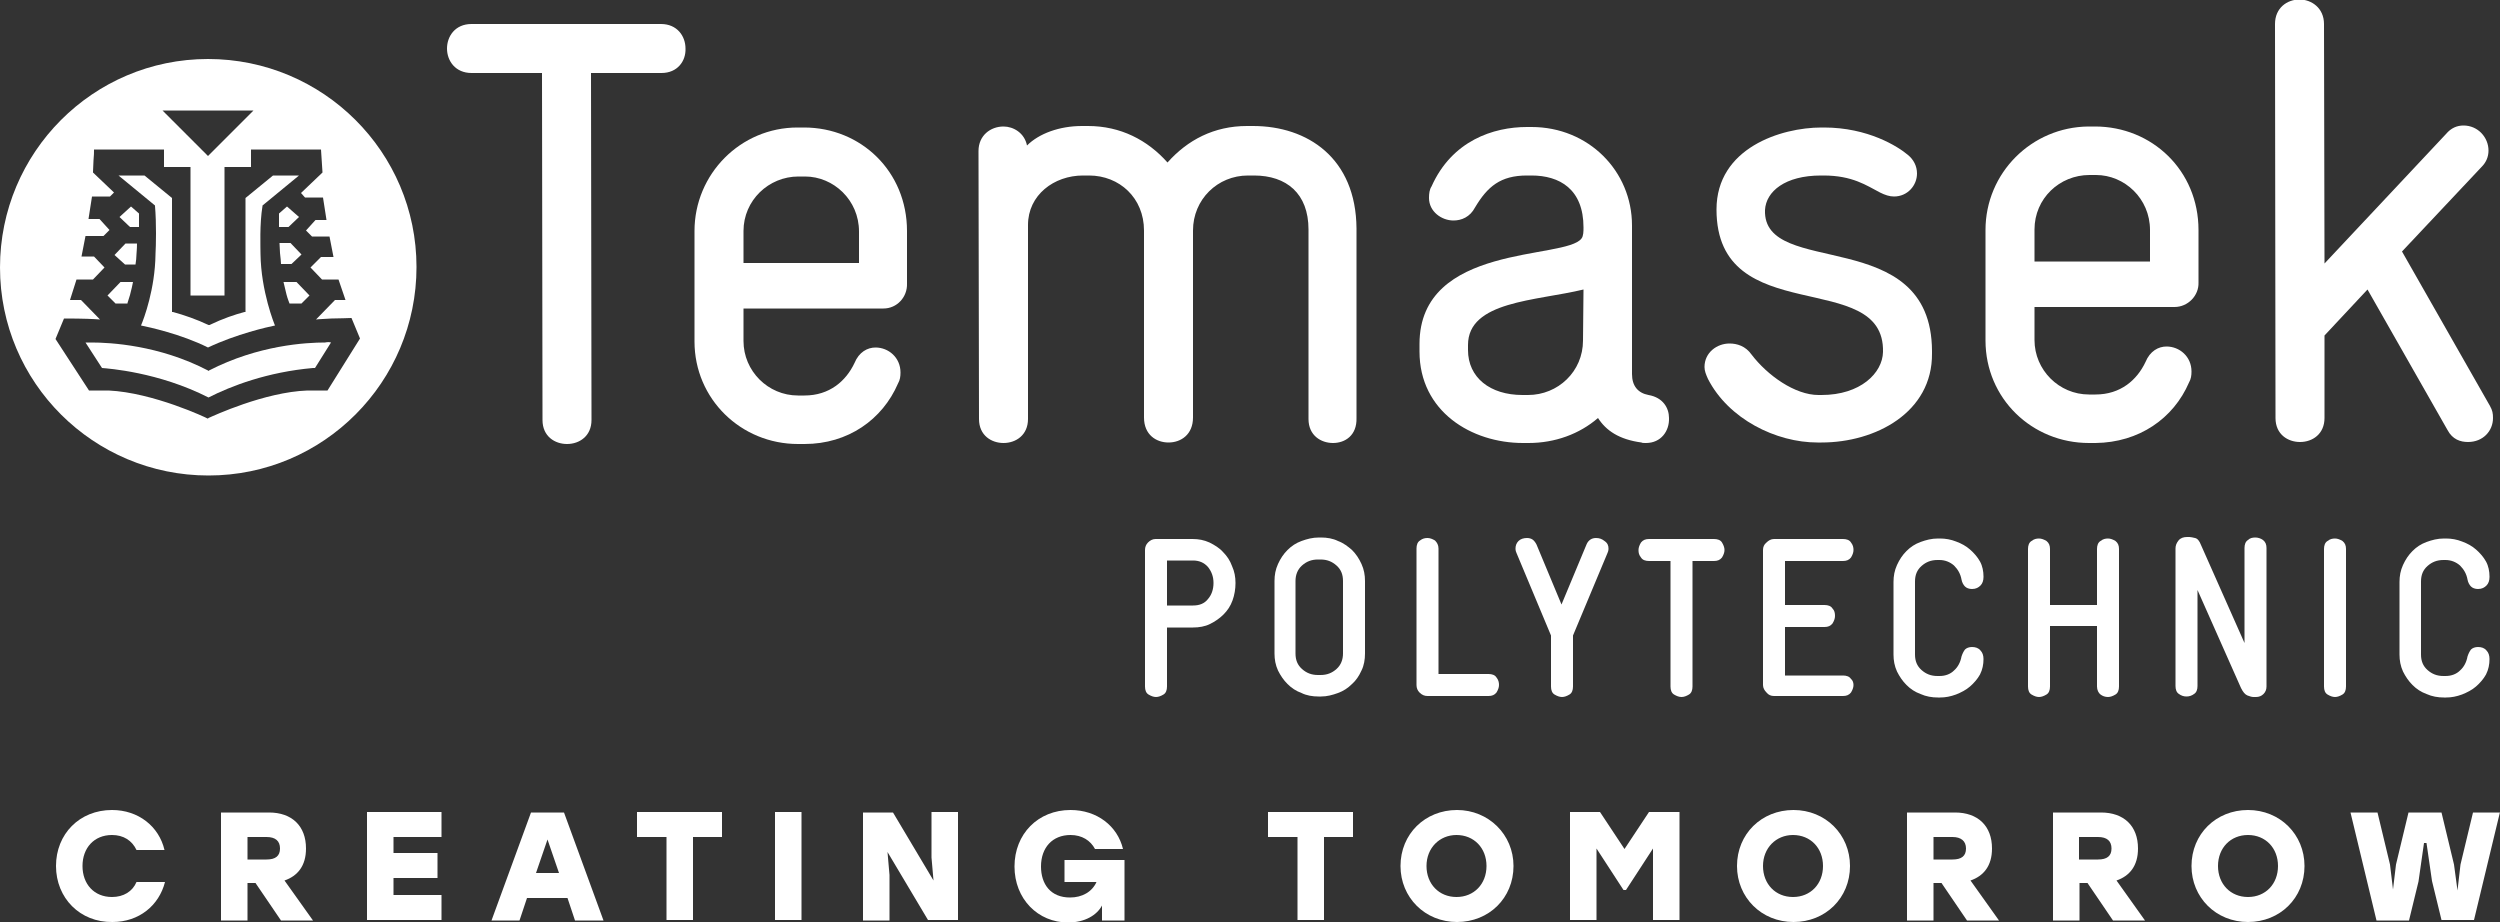 <?xml version="1.0" encoding="utf-8"?>
<!-- Generator: Adobe Illustrator 27.9.0, SVG Export Plug-In . SVG Version: 6.00 Build 0)  -->
<svg version="1.1" id="Layer_1" xmlns="http://www.w3.org/2000/svg" xmlns:xlink="http://www.w3.org/1999/xlink" x="0px" y="0px"
	 viewBox="0 0 500 184.5" style="enable-background:new 0 0 500 184.5;" xml:space="preserve">
<rect x="0" y="0" width="500" height="184.5" fill="#333333" stroke="none"/>
<style type="text/css">
	.st0{fill:#FFFFFF;}
</style>
<g>
	<g>
		<g>
			<g>
				<path class="st0" d="M52.1,50.8c0.1,7.5,2.8,14.1,2.9,14.3c-1.5,0.3-7.7,1.7-13.4,4.4c-5.4-2.7-11.9-4.1-13.4-4.4
					c0.6-1.4,2.8-7.3,2.9-14.2l0-0.1c0.1-1.7,0.2-6.1-0.1-9.6l0-0.1l-7.3-6l5.2,0l5.5,4.5v22.6l0,0.2l0.2,0c2.2,0.6,4.8,1.5,7.1,2.6
					l0.1,0l0.1,0c2.7-1.3,5.1-2.1,7-2.6l0.2,0l0-22.8l5.5-4.5l5.2,0l-7.3,6l0,0.1C51.9,44.8,52.1,49.4,52.1,50.8L52.1,50.8z"/>
				<path class="st0" d="M59.8,43.4l-2.1,2h-1.9c0-0.4,0-1,0-1.4l0-1.3l1.6-1.4L59.8,43.4z"/>
				<path class="st0" d="M27.8,45.4l-1.8,0l-2.1-2l2.3-2.1l1.6,1.4c0,0.2,0,0.8,0,1.4L27.8,45.4z"/>
				<path class="st0" d="M60.3,50.9l-2,1.9h-2.1c0-0.4-0.1-1.3-0.2-2.2c0-0.6-0.1-1.5-0.1-2l2.2,0L60.3,50.9z"/>
				<path class="st0" d="M61.9,59.1l-1.6,1.6l-2.4,0c-0.1-0.3-0.4-1-0.6-1.8c-0.3-1.3-0.5-2.1-0.6-2.5l2.6,0L61.9,59.1z"/>
				<path class="st0" d="M41.6,11.8C18.6,11.8,0,30.5,0,53.5c0,23,18.7,41.6,41.7,41.6c23,0,41.6-18.7,41.6-41.7
					C83.3,30.4,64.6,11.8,41.6,11.8z M50.7,22.1l-9.1,9.1l-9.1-9.1H50.7z M65.5,78.1l-4,0c-8.6,0.3-18.9,5.1-19.8,5.5l-0.1,0.1
					l-0.1,0l0,0c-0.1-0.1-10.9-5.2-19.8-5.6l-3.9,0l-6.7-10.3l1.7-4.1h0.2c3.6,0,5.9,0.1,7,0.2L16.2,60L14,60l1.3-4.1l3.3,0l2.3-2.4
					l-2.1-2.2l-2.5,0l0.8-4.1h3.6l1.2-1.2l-2-2.2l-2.2,0l0.7-4.5h3.6l0.8-0.8l-4.2-4l0-0.1c0,0,0-0.2,0.1-2.3c0.1-0.9,0.1-1.8,0.1-2
					l0-0.2l0.2,0h13.8v3.5h5.3v25.7h6.8V33.4h5.3l0-3.5h14l0.3,4.6l-4.3,4.1l0.8,0.9l3.6,0l0.7,4.5h-2.2l-1.9,2.1l1.2,1.2l3.5,0
					l0.8,4.1h-2.5l-2.1,2.1l2.3,2.4l3.3,0l1.4,4.1H67l-3.8,3.9c0.7-0.1,1.8-0.1,3.1-0.2c1.2,0,3.9-0.1,3.9-0.1h0.1l1.7,4.1
					L65.5,78.1z"/>
				<path class="st0" d="M27.4,48.6c0,1.3-0.1,1.9-0.1,2.2c0,0.5-0.1,1.6-0.2,2.1l-2.1,0l-2.1-1.9l2.2-2.3H27.4z"/>
				<path class="st0" d="M66.2,68.5L63,73.6c-0.1,0-0.2,0-0.4,0c-9.1,0.8-16.4,3.6-20.9,5.9c-10-5.1-20.1-5.8-21.3-5.9l-3.3-5.1
					c0.3,0,0.8,0,1.2,0c3.7,0,13.5,0.5,23.3,5.6l0.1,0.1l0.1-0.1c9.9-5.1,19.5-5.6,23.2-5.6C65.5,68.4,65.9,68.4,66.2,68.5z"/>
				<path class="st0" d="M26.6,56.4c-0.1,0.5-0.3,1.5-0.6,2.6c-0.2,0.7-0.4,1.3-0.5,1.6c0,0,0,0.1,0,0.1l-2.4,0l-1.6-1.6l2.6-2.7
					H26.6z"/>
				<path class="st0" d="M132.3,14.6l-14.1,0l0.1,69.4c0,3.2-2.4,4.8-4.9,4.8c-2.4,0-4.9-1.5-4.9-4.8l-0.1-69.4l-14.1,0
					c-3.2,0-4.9-2.4-4.9-4.9c0-2.4,1.6-4.9,4.9-4.9l37.9,0c3.2,0,4.9,2.4,4.9,4.9C137.2,12.2,135.5,14.6,132.3,14.6L132.3,14.6z"/>
				<path class="st0" d="M171.8,46.3c0-6.3-5.1-11-10.8-11h-1.3c-6,0-11,4.8-11,10.9l0,6.4l23.1,0L171.8,46.3z M176.7,61.7l-28,0
					l0,6.5c0,6,4.9,10.9,10.9,10.9h1.3c5,0,8.3-2.9,10-6.5c0.9-2.2,2.6-3.1,4.2-3.1c2.6,0,5,2,5,5c0,0.8-0.1,1.5-0.5,2.2
					c-3.1,7.2-10,12.1-18.7,12.1h-1.3c-11.4,0-20.7-9-20.7-20.5l0-22.1c0-11.4,9.2-20.7,20.6-20.7h1.3c11.4,0,20.6,8.8,20.6,20.7
					l0,10.5C181.5,59.4,179.4,61.7,176.7,61.7L176.7,61.7z"/>
				<path class="st0" d="M266.6,88.6c-2.4,0-4.9-1.5-4.9-4.8l0-37.9c0-7.2-4.4-10.8-10.9-10.8h-1.2c-6.1,0-11,4.8-11,11l0,37.4
					c0,3.4-2.4,5-4.9,5c-2.4,0-4.9-1.5-4.9-5l0-37.4c0-6.5-4.9-11-11-11h-1.2c-5.8,0-11,3.9-11,9.9l0,38.8c0,3.2-2.4,4.8-4.9,4.8
					c-2.4,0-4.9-1.5-4.9-4.8l-0.1-53.6c0-3.1,2.4-4.9,5-4.9c2,0,4.2,1.3,4.7,3.8c2.4-2.4,6.5-3.9,11-3.9h1.2
					c6.5,0,11.9,2.8,15.9,7.3c4-4.5,9.3-7.3,15.9-7.3h1.2c10.9,0,20.6,6.4,20.7,20.5l0,37.9C271.4,87.1,269,88.6,266.6,88.6
					L266.6,88.6z"/>
				<path class="st0" d="M316.7,57.9c-9.5,2.3-23.1,2.3-23.1,11.1v1c0,5.5,4.4,9,10.9,9h1.1c6,0,11-4.7,11-10.9L316.7,57.9z
					 M329.2,88.6c-0.4,0-0.8,0-0.9-0.1c-4.5-0.6-7.1-2.4-8.7-4.9c-3.7,3.2-8.6,5-13.9,5h-1.1c-10.3,0-20.7-6.3-20.7-18.3v-1.5
					c0-20.2,29.2-16.8,32.4-21.1c0.4-0.5,0.4-1.5,0.4-2.2c0-7.7-4.8-10.4-10.4-10.4h-0.9c-5.3,0-7.9,2.2-10.4,6.4
					c-1,1.9-2.7,2.6-4.3,2.6c-2.4,0-4.9-1.8-4.9-4.5c0-0.9,0.1-1.7,0.5-2.3c4.1-9.2,12.4-11.9,19.1-11.9h0.9
					c11.4,0,20.1,8.8,20.1,19.7l0,29.7c0,2.4,1.2,3.8,3.3,4.2c2.9,0.5,4.1,2.6,4.1,4.6C333.9,86.2,332.2,88.6,329.2,88.6L329.2,88.6
					z"/>
				<path class="st0" d="M364.3,88.5h-0.8c-8.3,0-17.8-4.7-21.9-12.7c-0.4-0.9-0.7-1.6-0.7-2.4c0-2.9,2.5-4.7,5-4.7
					c1.5,0,3.2,0.5,4.4,2.2c3.2,4.2,8.7,8.1,13.4,8.1h0.6c7.8,0,12.2-4.4,12.3-8.6c0.4-17-33.3-4.3-33.3-28.5
					c0-12.3,12.9-16.4,21-16.4h0.5c8.8,0,14.8,3.8,16.8,5.5c1.1,0.9,1.8,2.2,1.8,3.7c0,2.4-1.9,4.6-4.6,4.6c-0.9,0-1.8-0.3-2.8-0.8
					c-2.7-1.4-5.5-3.4-11.3-3.4h-0.5c-7.2,0-11,3.2-11.2,6.9c-0.5,13.8,33.3,2.7,33.4,28.2v0.5C386.5,82.5,375.1,88.5,364.3,88.5
					L364.3,88.5z"/>
				<path class="st0" d="M430,46c0-6.3-5.1-11-10.8-11l-1.3,0c-6,0-11,4.7-11,10.9l0,6.4l23.1,0L430,46z M434.9,61.4l-28,0V68
					c0,6,4.9,10.9,10.9,10.9l1.3,0c5,0,8.3-2.9,10-6.5c0.9-2.2,2.6-3.1,4.2-3.1c2.6,0,5,2,5,5c0,0.8-0.1,1.5-0.5,2.2
					c-3.1,7.2-10,12-18.7,12.1h-1.3c-11.4,0-20.7-8.9-20.7-20.5l0-22.1c0-11.4,9.2-20.6,20.6-20.7h1.3c11.4,0,20.7,8.8,20.7,20.7
					v10.5C439.8,59.1,437.6,61.4,434.9,61.4L434.9,61.4z"/>
				<path class="st0" d="M493.6,88.4c-1.5,0-3.1-0.5-4.1-2.4l-16-28.1l-8.6,9.2l0,16.5c0,3.2-2.4,4.8-4.9,4.8
					c-2.4,0-4.9-1.5-4.9-4.8l-0.1-78.8c0-3.2,2.4-4.9,4.9-4.9c2.4,0,4.9,1.7,4.9,4.9l0.1,47.9l24.3-25.9c1-1.2,2.2-1.7,3.5-1.7
					c2.9,0,5,2.4,5,5c0,1.3-0.5,2.4-1.4,3.3l-15.9,16.9L498,81.2c0.5,0.9,0.6,1.5,0.6,2.4C498.6,86.2,496.6,88.4,493.6,88.4
					L493.6,88.4z"/>
				<g>
					<path class="st0" d="M247.1,116.6c0,1.2-0.2,2.4-0.6,3.5c-0.4,1.1-1,2-1.8,2.8c-0.8,0.8-1.7,1.4-2.7,1.9
						c-1,0.5-2.2,0.7-3.4,0.7h-5.2v11.8c0,0.7-0.2,1.3-0.7,1.6c-0.5,0.3-1,0.5-1.5,0.5c-0.5,0-1-0.2-1.5-0.5
						c-0.5-0.3-0.7-0.9-0.7-1.6V110c0-0.6,0.2-1.1,0.6-1.5c0.4-0.4,0.9-0.7,1.5-0.7h7.4c1.2,0,2.3,0.2,3.4,0.7c1,0.5,2,1.1,2.7,1.9
						c0.8,0.8,1.4,1.7,1.8,2.8C246.9,114.3,247.1,115.4,247.1,116.6z M242.7,116.6c0-1.3-0.4-2.3-1.1-3.2c-0.8-0.9-1.8-1.3-3-1.3
						h-5.2v9h5.2c1.3,0,2.3-0.4,3-1.3C242.3,119,242.7,117.9,242.7,116.6z"/>
					<path class="st0" d="M273,130.7c0,1.2-0.2,2.4-0.7,3.4c-0.5,1.1-1.1,2-1.9,2.7c-0.8,0.8-1.7,1.4-2.8,1.8
						c-1.1,0.4-2.2,0.7-3.4,0.7h-0.5c-1.2,0-2.4-0.2-3.4-0.7c-1.1-0.4-2-1-2.8-1.8c-0.8-0.8-1.4-1.7-1.9-2.7
						c-0.5-1.1-0.7-2.2-0.7-3.4v-14.5c0-1.2,0.2-2.3,0.7-3.4c0.5-1.1,1.1-2,1.9-2.8c0.8-0.8,1.7-1.4,2.8-1.8
						c1.1-0.4,2.2-0.7,3.5-0.7h0.4c1.2,0,2.4,0.2,3.4,0.7c1.1,0.4,2,1.1,2.8,1.8c0.8,0.8,1.4,1.7,1.9,2.8c0.5,1.1,0.7,2.2,0.7,3.4
						V130.7z M268.6,116.2c0-1.3-0.4-2.3-1.3-3.1c-0.9-0.8-1.9-1.2-3.2-1.2h-0.5c-1.3,0-2.3,0.4-3.2,1.2c-0.9,0.8-1.3,1.9-1.3,3.1
						v14.5c0,1.3,0.4,2.3,1.3,3.1c0.9,0.8,1.9,1.2,3.2,1.2h0.5c1.3,0,2.3-0.4,3.2-1.2c0.9-0.8,1.3-1.9,1.3-3.1V116.2z"/>
					<path class="st0" d="M299.8,137c0,0.5-0.2,1-0.5,1.5c-0.4,0.5-0.9,0.7-1.6,0.7h-12.2c-0.6,0-1.1-0.2-1.6-0.7
						c-0.4-0.4-0.6-0.9-0.6-1.5v-27.3c0-0.7,0.2-1.3,0.7-1.6c0.5-0.4,1-0.5,1.5-0.5s1,0.2,1.5,0.5c0.4,0.4,0.7,0.9,0.7,1.6v25.1h10
						c0.7,0,1.3,0.2,1.6,0.7C299.7,136,299.8,136.5,299.8,137z"/>
					<path class="st0" d="M321.7,109.7c0,0.4-0.1,0.7-0.2,0.9l-6.9,16.5v10.2c0,0.7-0.2,1.3-0.7,1.6c-0.5,0.3-1,0.5-1.5,0.5
						c-0.5,0-1-0.2-1.5-0.5c-0.5-0.3-0.7-0.9-0.7-1.6v-10.2l-6.9-16.5c-0.1-0.2-0.2-0.5-0.2-0.9c0-0.6,0.2-1.1,0.6-1.5
						c0.4-0.4,1-0.6,1.7-0.6c0.4,0,0.8,0.1,1.1,0.3c0.3,0.2,0.6,0.6,0.8,1l5,12l5-12c0.2-0.5,0.5-0.8,0.8-1c0.3-0.2,0.7-0.3,1.1-0.3
						c0.7,0,1.2,0.2,1.7,0.6C321.5,108.6,321.7,109.1,321.7,109.7z"/>
					<path class="st0" d="M344.9,110c0,0.5-0.2,1-0.5,1.5c-0.4,0.5-0.9,0.7-1.6,0.7h-4.3v25.1c0,0.7-0.2,1.3-0.7,1.6
						c-0.5,0.3-1,0.5-1.5,0.5c-0.5,0-1-0.2-1.5-0.5c-0.5-0.3-0.7-0.9-0.7-1.6v-25.1h-4.3c-0.7,0-1.3-0.2-1.6-0.7
						c-0.4-0.5-0.5-0.9-0.5-1.5c0-0.5,0.2-1,0.5-1.5c0.4-0.5,0.9-0.7,1.6-0.7h13c0.7,0,1.3,0.2,1.6,0.7
						C344.7,109,344.9,109.5,344.9,110z"/>
					<path class="st0" d="M370.7,137c0,0.5-0.2,1-0.5,1.5c-0.4,0.5-0.9,0.7-1.6,0.7h-13.8c-0.6,0-1.1-0.2-1.5-0.7
						c-0.4-0.4-0.7-0.9-0.7-1.5v-27c0-0.6,0.2-1.1,0.7-1.5c0.4-0.4,0.9-0.7,1.5-0.7h13.8c0.7,0,1.3,0.2,1.6,0.7
						c0.4,0.5,0.5,1,0.5,1.5c0,0.5-0.2,1-0.5,1.5c-0.4,0.5-0.9,0.7-1.6,0.7h-11.6v8.8h7.9c0.7,0,1.3,0.2,1.6,0.7
						c0.4,0.4,0.5,0.9,0.5,1.5c0,0.5-0.2,1-0.5,1.5c-0.4,0.5-0.9,0.7-1.6,0.7h-7.9v9.7h11.6c0.7,0,1.3,0.2,1.6,0.7
						C370.5,136,370.7,136.5,370.7,137z"/>
					<path class="st0" d="M396.7,131.8c0,1.1-0.2,2.1-0.7,3.1c-0.5,0.9-1.2,1.7-2,2.4c-0.8,0.7-1.8,1.2-2.8,1.6
						c-1.1,0.4-2.1,0.6-3.2,0.6h-0.4c-1.2,0-2.4-0.2-3.5-0.7c-1.1-0.4-2-1-2.8-1.8c-0.8-0.8-1.4-1.7-1.9-2.7
						c-0.5-1.1-0.7-2.2-0.7-3.4v-14.5c0-1.2,0.2-2.3,0.7-3.4c0.5-1.1,1.1-2,1.9-2.8c0.8-0.8,1.7-1.4,2.8-1.8
						c1.1-0.4,2.2-0.7,3.5-0.7h0.4c1.1,0,2.2,0.2,3.2,0.6c1.1,0.4,2,0.9,2.8,1.6c0.8,0.7,1.5,1.5,2,2.4c0.5,0.9,0.7,2,0.7,3v0.1
						c0,0.7-0.2,1.3-0.6,1.7c-0.4,0.4-0.9,0.7-1.7,0.7c-0.6,0-1.1-0.2-1.4-0.5c-0.3-0.3-0.6-0.8-0.7-1.4c-0.2-1.1-0.7-2-1.5-2.8
						c-0.8-0.7-1.8-1.1-2.9-1.1h-0.4c-1.3,0-2.3,0.4-3.2,1.2c-0.9,0.8-1.3,1.8-1.3,3.1v14.6c0,1.3,0.4,2.3,1.3,3.1
						c0.9,0.8,1.9,1.2,3.2,1.2h0.4c1.2,0,2.2-0.4,2.9-1.1c0.8-0.7,1.3-1.7,1.5-2.8c0.2-0.6,0.4-1,0.7-1.4c0.3-0.3,0.8-0.5,1.4-0.5
						c0.7,0,1.3,0.2,1.7,0.7c0.4,0.4,0.6,1,0.6,1.7V131.8z"/>
					<path class="st0" d="M423.8,137.3c0,0.7-0.2,1.3-0.7,1.6c-0.5,0.3-1,0.5-1.5,0.5c-0.6,0-1.1-0.2-1.5-0.5
						c-0.4-0.3-0.7-0.9-0.7-1.6v-12.1H410v12.1c0,0.7-0.2,1.3-0.7,1.6c-0.5,0.3-1,0.5-1.5,0.5c-0.5,0-1-0.2-1.5-0.5
						c-0.5-0.3-0.7-0.9-0.7-1.6v-27.5c0-0.7,0.2-1.3,0.7-1.6c0.5-0.4,1-0.5,1.5-0.5c0.5,0,1,0.2,1.5,0.5c0.5,0.4,0.7,0.9,0.7,1.6
						v11.2h9.4v-11.2c0-0.7,0.2-1.3,0.7-1.6c0.5-0.4,1-0.5,1.5-0.5c0.5,0,1,0.2,1.5,0.5c0.5,0.4,0.7,0.9,0.7,1.6V137.3z"/>
					<path class="st0" d="M453.3,137.3c0,0.6-0.2,1.1-0.6,1.5c-0.4,0.4-0.9,0.6-1.5,0.6h-0.5c-0.3,0-0.7-0.1-1.2-0.3
						c-0.5-0.2-0.9-0.7-1.3-1.5l-8.7-19.6v19.2c0,0.7-0.2,1.3-0.7,1.6c-0.4,0.3-0.9,0.5-1.5,0.5s-1.1-0.2-1.5-0.5
						c-0.5-0.3-0.7-0.9-0.7-1.6v-27.5c0-0.6,0.2-1.1,0.6-1.6c0.4-0.5,1-0.7,1.7-0.7h0.5c0.3,0,0.6,0.1,1.1,0.2
						c0.5,0.1,0.9,0.6,1.2,1.4l8.7,19.6v-19c0-0.7,0.2-1.3,0.7-1.6c0.4-0.4,0.9-0.5,1.5-0.5c0.5,0,1.1,0.2,1.5,0.5
						c0.5,0.4,0.7,0.9,0.7,1.6V137.3z"/>
					<path class="st0" d="M469.2,137.3c0,0.7-0.2,1.3-0.7,1.6c-0.5,0.3-1,0.5-1.5,0.5s-1-0.2-1.5-0.5c-0.5-0.3-0.7-0.9-0.7-1.6
						v-27.5c0-0.7,0.2-1.3,0.7-1.6c0.5-0.4,1-0.5,1.5-0.5s1,0.2,1.5,0.5c0.5,0.4,0.7,0.9,0.7,1.6V137.3z"/>
					<path class="st0" d="M497.9,131.8c0,1.1-0.2,2.1-0.7,3.1c-0.5,0.9-1.2,1.7-2,2.4c-0.8,0.7-1.8,1.2-2.8,1.6
						c-1.1,0.4-2.1,0.6-3.2,0.6h-0.4c-1.2,0-2.4-0.2-3.5-0.7c-1.1-0.4-2-1-2.8-1.8c-0.8-0.8-1.4-1.7-1.9-2.7
						c-0.5-1.1-0.7-2.2-0.7-3.4v-14.5c0-1.2,0.2-2.3,0.7-3.4c0.5-1.1,1.1-2,1.9-2.8c0.8-0.8,1.7-1.4,2.8-1.8
						c1.1-0.4,2.2-0.7,3.5-0.7h0.4c1.1,0,2.2,0.2,3.2,0.6c1.1,0.4,2,0.9,2.8,1.6c0.8,0.7,1.5,1.5,2,2.4c0.5,0.9,0.7,2,0.7,3v0.1
						c0,0.7-0.2,1.3-0.6,1.7c-0.4,0.4-0.9,0.7-1.7,0.7c-0.6,0-1.1-0.2-1.4-0.5c-0.3-0.3-0.6-0.8-0.7-1.4c-0.2-1.1-0.7-2-1.5-2.8
						c-0.8-0.7-1.8-1.1-2.9-1.1h-0.4c-1.3,0-2.3,0.4-3.2,1.2c-0.9,0.8-1.3,1.8-1.3,3.1v14.6c0,1.3,0.4,2.3,1.3,3.1
						c0.9,0.8,1.9,1.2,3.2,1.2h0.4c1.2,0,2.2-0.4,2.9-1.1c0.8-0.7,1.3-1.7,1.5-2.8c0.2-0.6,0.4-1,0.7-1.4c0.3-0.3,0.8-0.5,1.4-0.5
						c0.7,0,1.3,0.2,1.7,0.7c0.4,0.4,0.6,1,0.6,1.7V131.8z"/>
				</g>
			</g>
		</g>
	</g>
	<g>
		<path class="st0" d="M11.2,173.2c0-6.4,4.7-11.2,11.2-11.2c5.3,0,9.4,3.3,10.5,8h-5.6c-0.9-1.9-2.6-3-4.9-3
			c-3.6,0-5.9,2.6-5.9,6.2c0,3.6,2.3,6.2,5.9,6.2c2.3,0,4.1-1.1,4.9-3H33c-1.2,4.7-5.2,8-10.5,8C16,184.5,11.2,179.6,11.2,173.2z"/>
		<path class="st0" d="M51.1,176.6h-1.6v7.5h-5.3v-21.6h9.6c4.6,0,7.4,2.7,7.4,7.2c0,3.5-1.7,5.5-4.3,6.4l5.7,8h-6.4L51.1,176.6z
			 M53.3,167.4h-3.8v4.5h3.8c1.8,0,2.7-0.7,2.7-2.2C56,168.2,55.1,167.4,53.3,167.4z"/>
		<path class="st0" d="M78.7,167.4v3.2h8.8v5h-8.8v3.4h9.6v5H73.4v-21.6h14.9v5H78.7z"/>
		<path class="st0" d="M113.5,179.6h-8.1l-1.5,4.5h-5.6l7.9-21.6h6.6l7.9,21.6H115L113.5,179.6z M111.8,174.6l-2.3-6.7l-2.3,6.7
			H111.8z"/>
		<path class="st0" d="M144.5,167.4h-5.9v16.6h-5.3v-16.6h-5.9v-5h17V167.4z"/>
		<path class="st0" d="M155,162.4h5.3v21.6H155V162.4z"/>
		<path class="st0" d="M191.6,162.4v21.6h-6l-8.1-13.6l0.4,4.6v9.1h-5.3v-21.6h6l8.1,13.6l-0.4-4.6v-9.1H191.6z"/>
		<path class="st0" d="M224.9,172.1v12h-4.5v-3c-1,1.9-3.4,3.4-6.8,3.4c-6,0-10.7-4.7-10.7-11.2c0-6.5,4.7-11.3,11.2-11.3
			c5.3,0,9.4,3.2,10.5,7.8h-5.6c-0.9-1.7-2.6-2.8-4.9-2.8c-3.6,0-5.9,2.5-5.9,6.3c0,3.5,1.9,6.2,5.8,6.2c2.4,0,4.4-1.1,5.3-3.1h-6.4
			v-4.4H224.9z"/>
		<path class="st0" d="M270.7,167.4h-5.9v16.6h-5.3v-16.6h-5.9v-5h17V167.4z"/>
		<path class="st0" d="M302.7,173.2c0,6.4-4.9,11.2-11.3,11.2c-6.4,0-11.3-4.9-11.3-11.2c0-6.4,4.9-11.2,11.3-11.2
			C297.7,162,302.7,166.9,302.7,173.2z M285.3,173.2c0,3.6,2.5,6.2,6,6.2c3.5,0,6-2.6,6-6.2c0-3.6-2.5-6.2-6-6.2
			C287.9,167,285.3,169.6,285.3,173.2z"/>
		<path class="st0" d="M335.9,162.4v21.6h-5.3v-14.3l-5.4,8.3h-0.5l-5.4-8.3v14.3H314v-21.6h6l4.9,7.4l4.9-7.4H335.9z"/>
		<path class="st0" d="M370,173.2c0,6.4-4.9,11.2-11.3,11.2s-11.3-4.9-11.3-11.2c0-6.4,4.9-11.2,11.3-11.2S370,166.9,370,173.2z
			 M352.6,173.2c0,3.6,2.5,6.2,6,6.2c3.5,0,6-2.6,6-6.2c0-3.6-2.5-6.2-6-6.2C355.2,167,352.6,169.6,352.6,173.2z"/>
		<path class="st0" d="M388.3,176.6h-1.6v7.5h-5.3v-21.6h9.6c4.6,0,7.4,2.7,7.4,7.2c0,3.5-1.7,5.5-4.3,6.4l5.7,8h-6.4L388.3,176.6z
			 M390.5,167.4h-3.8v4.5h3.8c1.8,0,2.7-0.7,2.7-2.2C393.2,168.2,392.2,167.4,390.5,167.4z"/>
		<path class="st0" d="M417.5,176.6h-1.6v7.5h-5.3v-21.6h9.6c4.6,0,7.4,2.7,7.4,7.2c0,3.5-1.7,5.5-4.3,6.4l5.7,8h-6.4L417.5,176.6z
			 M419.6,167.4h-3.8v4.5h3.8c1.8,0,2.7-0.7,2.7-2.2C422.3,168.2,421.4,167.4,419.6,167.4z"/>
		<path class="st0" d="M460.9,173.2c0,6.4-4.9,11.2-11.3,11.2s-11.3-4.9-11.3-11.2c0-6.4,4.9-11.2,11.3-11.2
			S460.9,166.9,460.9,173.2z M443.6,173.2c0,3.6,2.5,6.2,6,6.2c3.5,0,6-2.6,6-6.2c0-3.6-2.5-6.2-6-6.2
			C446.1,167,443.6,169.6,443.6,173.2z"/>
		<path class="st0" d="M500,162.4l-5.2,21.6h-6.5l-1.9-7.8l-1.1-7.6l-0.5,0l-1.1,7.7l-1.9,7.8h-6.5l-5.2-21.6h5.4l2.5,10.4l0.6,5
			l0.6-5l2.5-10.4h6.6l2.5,10.4l0.7,5.2l0.6-5.2l2.5-10.4H500z"/>
	</g>
</g>
</svg>
